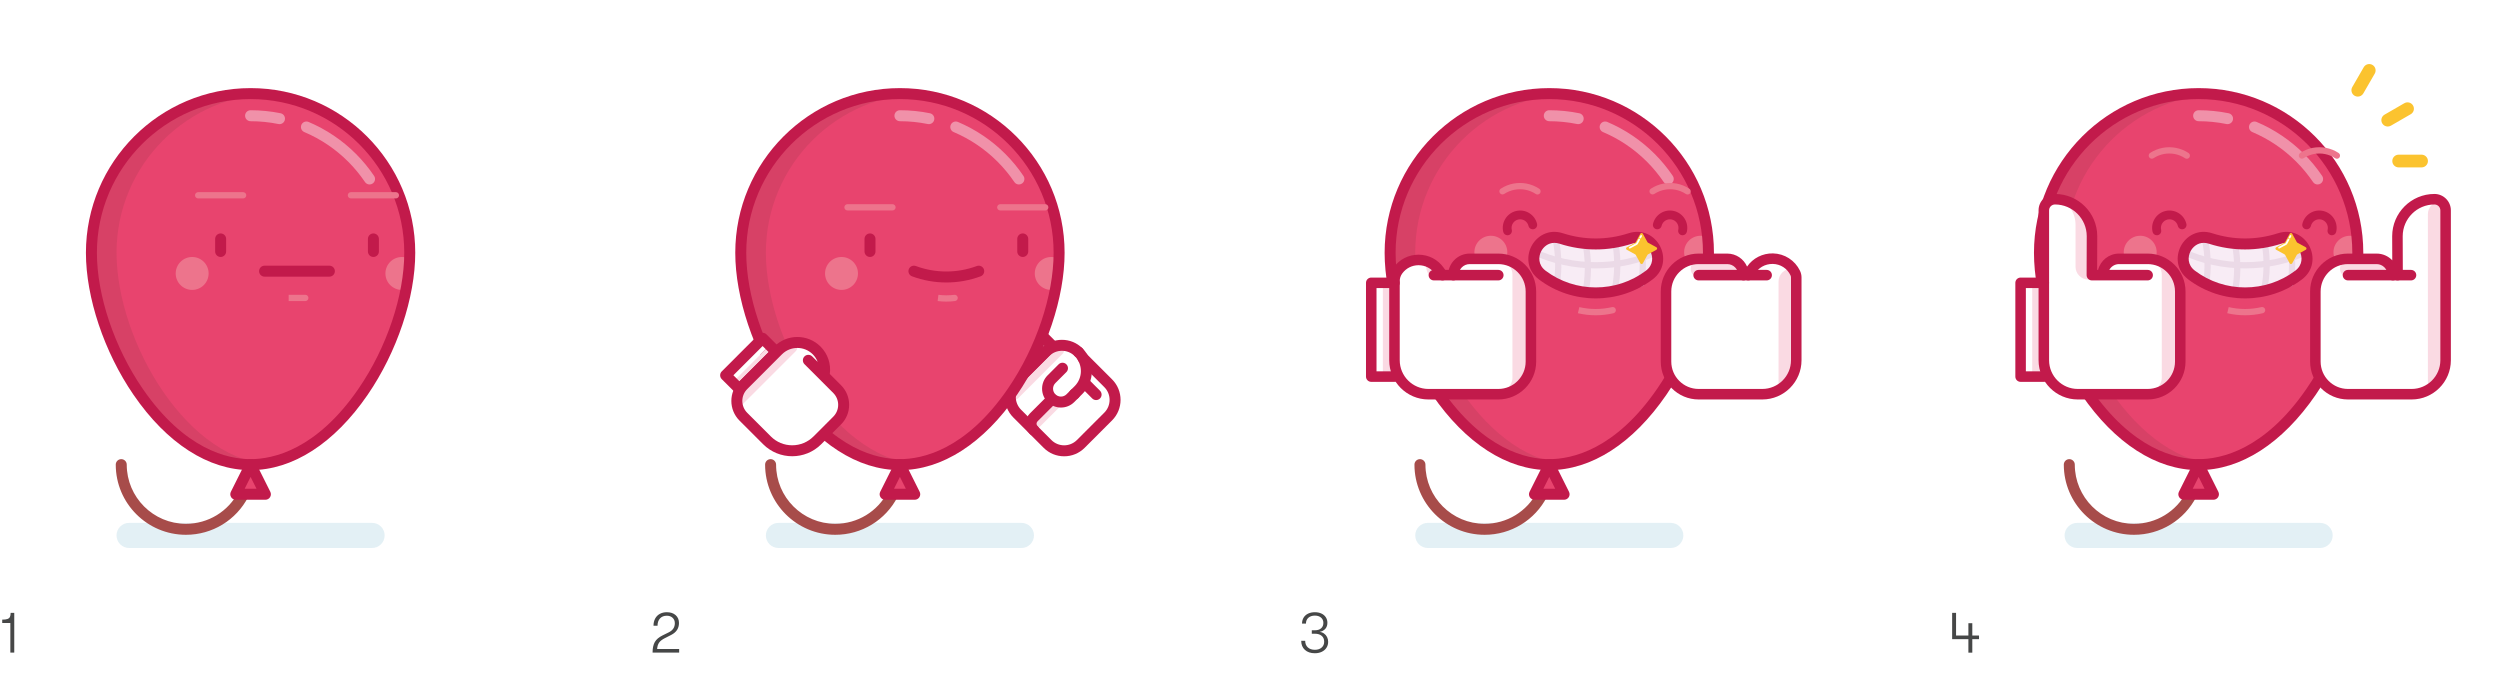 <?xml version="1.0" encoding="UTF-8"?>
<svg width="770px" height="212px" viewBox="0 0 770 212" version="1.1" xmlns="http://www.w3.org/2000/svg" xmlns:xlink="http://www.w3.org/1999/xlink">
    <!-- Generator: Sketch 63.1 (92452) - https://sketch.com -->
    <title>balloon_storyboard</title>
    <desc>Created with Sketch.</desc>
    <defs>
        <polygon id="path-1" points="0 170 170 170 170 0 0 0"></polygon>
        <polygon id="path-3" points="0 170 170 170 170 0 0 0"></polygon>
    </defs>
    <g id="ui" stroke="none" stroke-width="1" fill="none" fill-rule="evenodd">
        <g id="case-study---fling-desktop" transform="translate(-235, -17313)">
            <g id="stickers" transform="translate(0, 15927)">
                <g id="storyboards" transform="translate(235, 1020)">
                    <g id="balloon_storyboard" transform="translate(0, 366)">
                        <rect id="Rectangle" fill="#FFFFFF" x="0" y="0" width="770" height="212"></rect>
                        <g id="Group-8-Copy-4">
                            <g id="Group-37">
                                <polygon id="Fill-1" fill="#FFFFFF" points="0 170 170 170 170 0.001 0 0.001"></polygon>
                                <g id="Group-36" transform="translate(26, 27)">
                                    <path d="M100.203,50.854 C100.203,77.928 78.255,116.107 51.18,116.107 C24.104,116.107 2.156,77.928 2.156,50.854 C2.156,23.779 24.104,1.83 51.18,1.83 C78.255,1.83 100.203,23.779 100.203,50.854" id="Fill-2" fill="#D74166"></path>
                                    <path d="M100.203,50.854 C100.203,77.928 74.118,116.107 58.914,116.107 C31.839,116.107 9.89,77.928 9.89,50.854 C9.89,23.779 31.839,1.83 58.914,1.83 C72.668,1.83 100.203,23.779 100.203,50.854" id="Fill-4" fill="#E8446E"></path>
                                    <polygon id="Fill-6" fill="#E8446E" points="55.742 125.232 46.617 125.232 51.18 116.107"></polygon>
                                    <path d="M88.602,141.781 L13.758,141.781 C11.623,141.781 9.891,140.05 9.891,137.914 C9.891,135.778 11.623,134.047 13.758,134.047 L88.602,134.047 C90.738,134.047 92.469,135.778 92.469,137.914 C92.469,140.05 90.738,141.781 88.602,141.781" id="Fill-8" fill="#4999BA" opacity="0.15"></path>
                                    <path d="M31.262,137.717 C19.346,137.717 9.652,128.023 9.652,116.107 C9.652,115.172 10.409,114.414 11.344,114.414 C12.279,114.414 13.036,115.172 13.036,116.107 C13.036,126.156 21.212,134.333 31.262,134.333 C38.113,134.333 44.323,130.548 47.468,124.456 C47.896,123.625 48.919,123.299 49.747,123.73 C50.577,124.158 50.903,125.179 50.474,126.009 C46.745,133.231 39.384,137.717 31.262,137.717" id="Fill-10" fill="#A74C4A"></path>
                                    <path d="M38.255,57.223 C38.255,60.023 35.985,62.292 33.186,62.292 C30.386,62.292 28.116,60.023 28.116,57.223 C28.116,54.423 30.386,52.154 33.186,52.154 C35.985,52.154 38.255,54.423 38.255,57.223" id="Fill-12" fill="#ED748C"></path>
                                    <path d="M99.079,62.124 C98.665,62.234 98.23,62.292 97.781,62.292 C94.981,62.292 92.712,60.023 92.712,57.224 C92.712,54.423 94.981,52.154 97.781,52.154 C98.642,52.154 99.451,52.367 100.16,52.745 C101.761,53.599 101.25,61.551 99.079,62.124" id="Fill-14" fill="#ED748C"></path>
                                    <path d="M68.029,65.731 L62.91,65.731 L62.91,63.797 L68.028,63.797 C68.562,63.797 68.996,64.23 68.996,64.764 C68.996,65.298 68.564,65.731 68.029,65.731" id="Fill-16" fill="#ED748C"></path>
                                    <path d="M89.009,52.148 C88.074,52.148 87.317,51.39 87.317,50.456 L87.317,46.588 C87.317,45.654 88.074,44.896 89.009,44.896 C89.944,44.896 90.701,45.654 90.701,46.588 L90.701,50.456 C90.701,51.39 89.944,52.148 89.009,52.148" id="Fill-18" fill="#C21A4B"></path>
                                    <path d="M41.957,52.148 C41.022,52.148 40.265,51.39 40.265,50.456 L40.265,46.588 C40.265,45.654 41.022,44.896 41.957,44.896 C42.892,44.896 43.649,45.654 43.649,46.588 L43.649,50.456 C43.649,51.39 42.892,52.148 41.957,52.148" id="Fill-20" fill="#C21A4B"></path>
                                    <path d="M51.18,3.522 C25.081,3.522 3.848,24.754 3.848,50.854 C3.848,64.01 9.237,80.036 17.91,92.676 C30.889,111.59 44.326,114.415 51.18,114.415 C58.034,114.415 71.471,111.59 84.45,92.676 C93.123,80.036 98.512,64.01 98.512,50.854 C98.512,24.754 77.279,3.522 51.18,3.522 M51.18,117.798 C38.196,117.798 25.389,109.557 15.12,94.59 C6.08,81.417 0.464,64.658 0.464,50.854 C0.464,22.889 23.215,0.138 51.18,0.138 C79.145,0.138 101.896,22.889 101.896,50.854 C101.896,64.658 96.28,81.417 87.24,94.59 C76.971,109.557 64.164,117.798 51.18,117.798" id="Fill-22" fill="#C21A4B"></path>
                                    <path d="M75.45,58.213 L55.489,58.213 C54.554,58.213 53.797,57.455 53.797,56.521 C53.797,55.586 54.554,54.828 55.489,54.828 L75.45,54.828 C76.385,54.828 77.141,55.586 77.141,56.521 C77.141,57.455 76.385,58.213 75.45,58.213" id="Fill-24" fill="#C21A4B"></path>
                                    <path d="M49.355,123.54 L53.005,123.54 L51.18,119.891 L49.355,123.54 Z M55.743,126.924 L46.618,126.924 C46.032,126.924 45.487,126.621 45.178,126.121 C44.871,125.623 44.842,124.999 45.104,124.475 L49.667,115.35 C49.954,114.776 50.54,114.415 51.18,114.415 C51.821,114.415 52.407,114.776 52.694,115.35 L57.256,124.475 C57.518,124.999 57.49,125.623 57.182,126.121 C56.874,126.621 56.329,126.924 55.743,126.924 L55.743,126.924 Z" id="Fill-26" fill="#C21A4B"></path>
                                    <path d="M87.825,29.819 C87.281,29.819 86.748,29.557 86.421,29.074 C84.9,26.822 83.153,24.706 81.231,22.783 C79.305,20.858 77.189,19.112 74.939,17.593 C72.669,16.059 70.24,14.741 67.721,13.675 C66.861,13.311 66.459,12.318 66.822,11.458 C67.186,10.597 68.18,10.194 69.04,10.558 C71.76,11.71 74.383,13.132 76.835,14.789 C79.261,16.428 81.546,18.313 83.624,20.39 C85.698,22.465 87.584,24.75 89.225,27.179 C89.748,27.954 89.544,29.006 88.769,29.529 C88.48,29.724 88.15,29.819 87.825,29.819" id="Fill-28" fill="#F091A9"></path>
                                    <path d="M60.087,11.234 C59.975,11.234 59.86,11.222 59.745,11.199 C56.948,10.627 54.066,10.337 51.18,10.337 C50.245,10.337 49.487,9.579 49.487,8.644 C49.487,7.71 50.245,6.952 51.18,6.952 C54.294,6.952 57.404,7.266 60.425,7.884 C61.34,8.072 61.93,8.965 61.742,9.881 C61.578,10.682 60.874,11.234 60.087,11.234" id="Fill-30" fill="#F091A9"></path>
                                    <path d="M48.885,34.114 L35.031,34.114 C34.497,34.114 34.065,33.681 34.065,33.148 C34.065,32.615 34.497,32.182 35.031,32.182 L48.885,32.182 C49.418,32.182 49.851,32.615 49.851,33.148 C49.851,33.681 49.418,34.114 48.885,34.114" id="Fill-32" fill="#ED748C"></path>
                                    <path d="M95.936,34.114 L82.082,34.114 C81.548,34.114 81.116,33.681 81.116,33.148 C81.116,32.615 81.548,32.182 82.082,32.182 L95.936,32.182 C96.469,32.182 96.902,32.615 96.902,33.148 C96.902,33.681 96.469,34.114 95.936,34.114" id="Fill-34" fill="#ED748C"></path>
                                </g>
                            </g>
                            <path d="M4.392,201 L4.392,188.76 L3.276,188.76 C3.276,189.3 3.204,189.717 3.06,190.011 C2.916,190.305 2.661,190.518 2.295,190.65 C1.929,190.782 1.392,190.848 0.684,190.848 L0.684,190.848 L0.684,191.892 L3.186,191.892 L3.186,201 L4.392,201 Z" id="1" fill="#464747" fill-rule="nonzero"></path>
                        </g>
                        <g id="Group-8-Copy-5" transform="translate(200, 0)">
                            <g id="Group-71">
                                <polygon id="Fill-1" fill="#FFFFFF" points="0 170 169.999 170 169.999 0.001 0 0.001"></polygon>
                                <g id="Group-70" transform="translate(21, 27)">
                                    <path d="M114.247,85.743 C114.888,85.889 115.496,86.213 115.994,86.712 L120.328,91.045 C123.155,93.872 123.155,98.456 120.328,101.283 L111.88,109.731 C109.053,112.558 104.469,112.558 101.642,109.731 L92.29,100.38 C89.463,97.553 89.463,92.97 92.29,90.142 L101.642,80.791 C104.469,77.964 108.369,78.646 111.196,81.473 L111.19,81.468 L111.196,81.473 C114.412,84.689 115.096,89.221 111.88,92.436 L109.367,94.949 C107.758,96.558 105.148,96.558 103.539,94.949 C101.93,93.339 101.93,90.729 103.539,89.12 L106.249,86.41" id="Fill-2" fill="#FFFFFF"></path>
                                    <polygon id="Fill-4" fill="#FFFFFF" points="90.26 92.17 86.005 87.915 98.751 75.169 103.006 79.424"></polygon>
                                    <polygon id="Fill-6" fill="#FADAE3" points="88.043 90.132 90.707 92.795 103.573 79.928 100.91 77.265"></polygon>
                                    <path d="M105.408,95.938 L105.389,95.918 C104.737,95.266 103.679,95.266 103.027,95.918 L96.888,102.057 C96.236,102.709 96.236,103.767 96.888,104.419 L96.907,104.438 C97.559,105.09 98.617,105.09 99.269,104.438 L105.408,98.299 C106.06,97.647 106.06,96.59 105.408,95.938" id="Fill-8" fill="#FADAE3"></path>
                                    <path d="M106.262,79.639 L106.242,79.62 C105.59,78.968 104.533,78.968 103.881,79.62 L90.236,93.266 C89.583,93.918 89.583,94.976 90.236,95.627 L90.254,95.647 C90.907,96.299 91.964,96.299 92.616,95.647 L106.262,82.001 C106.914,81.349 106.914,80.291 106.262,79.639" id="Fill-10" fill="#FADAE3"></path>
                                    <path d="M105.77,98.526 C104.282,98.526 102.793,97.96 101.66,96.827 C99.394,94.561 99.394,90.874 101.66,88.607 L105.053,85.214 C105.713,84.554 106.784,84.554 107.444,85.214 C108.104,85.875 108.104,86.945 107.444,87.605 L104.05,90.998 C103.103,91.946 103.102,93.489 104.05,94.436 C104.997,95.382 106.541,95.384 107.489,94.436 L108.748,93.177 C109.408,92.517 110.478,92.517 111.138,93.177 C111.798,93.838 111.798,94.908 111.138,95.568 L109.879,96.827 C108.747,97.96 107.258,98.526 105.77,98.526" id="Fill-12" fill="#C21A4B"></path>
                                    <path d="M97.364,107.144 C96.931,107.144 96.499,106.979 96.169,106.649 L91.094,101.575 C87.613,98.093 87.613,92.428 91.094,88.947 L99.762,80.278 C103.241,76.799 108.898,76.795 112.381,80.268 C112.384,80.27 112.385,80.272 112.387,80.274 L112.391,80.278 C113.051,80.938 113.051,82.008 112.391,82.668 C111.747,83.312 110.715,83.328 110.051,82.717 L110.048,82.713 L110.046,82.711 C110.045,82.711 110.045,82.71 110.044,82.709 C110.043,82.709 110.043,82.708 110.042,82.708 L110.042,82.707 C110.041,82.707 110.041,82.707 110.04,82.707 L110.04,82.706 C110.039,82.706 110.039,82.705 110.038,82.705 C110.038,82.705 110.038,82.704 110.037,82.704 L110.036,82.703 C110.036,82.703 110.036,82.702 110.035,82.702 L110.034,82.701 L110.033,82.7 L110.032,82.699 L110.03,82.697 L110.028,82.695 C110.028,82.695 110.027,82.695 110.027,82.694 C110.027,82.694 110.026,82.694 110.026,82.693 C110.026,82.693 110.025,82.693 110.025,82.692 C110.025,82.692 110.024,82.692 110.024,82.691 L110.023,82.691 C110.023,82.69 110.022,82.69 110.022,82.689 L110.021,82.689 C110.021,82.688 110.02,82.688 110.02,82.688 C110.02,82.687 110.019,82.687 110.019,82.687 C110.019,82.686 110.018,82.686 110.018,82.686 C110.018,82.685 110.017,82.685 110.017,82.685 C110.017,82.684 110.016,82.684 110.016,82.684 C110.016,82.683 110.015,82.683 110.015,82.683 C110.015,82.682 110.014,82.682 110.014,82.682 C110.013,82.681 110.012,82.679 110.01,82.678 L110.009,82.676 C110.009,82.675 110.008,82.675 110.008,82.675 L110.007,82.674 L110.001,82.668 C107.837,80.504 104.317,80.504 102.153,82.668 L93.485,91.337 C91.322,93.5 91.322,97.021 93.485,99.184 L98.559,104.258 C99.219,104.918 99.219,105.989 98.559,106.649 C98.229,106.979 97.797,107.144 97.364,107.144" id="Fill-14" fill="#C21A4B"></path>
                                    <path d="M88.396,87.915 L90.26,89.779 L100.616,79.424 L98.751,77.561 L88.396,87.915 Z M90.26,93.861 C89.828,93.861 89.395,93.695 89.065,93.365 L84.81,89.111 C84.15,88.451 84.15,87.38 84.81,86.721 L97.556,73.975 C98.216,73.314 99.287,73.314 99.947,73.975 L104.202,78.228 C104.862,78.889 104.862,79.96 104.202,80.62 L91.456,93.365 C91.125,93.695 90.693,93.861 90.26,93.861 L90.26,93.861 Z" id="Fill-16" fill="#C21A4B"></path>
                                    <path d="M106.76,113.541 C104.374,113.541 102.132,112.612 100.446,110.927 L96.168,106.648 C95.332,105.812 94.871,104.701 94.871,103.519 C94.871,102.335 95.332,101.224 96.168,100.386 L101.831,94.724 C102.491,94.062 103.562,94.062 104.222,94.724 C104.882,95.383 104.882,96.454 104.222,97.114 L98.559,102.776 C98.361,102.975 98.252,103.237 98.252,103.519 C98.252,103.797 98.361,104.061 98.558,104.258 L102.836,108.535 C105,110.7 108.52,110.7 110.684,108.535 L119.132,100.088 C121.296,97.924 121.296,94.403 119.132,92.24 L111.37,84.48 C110.71,83.819 110.71,82.749 111.37,82.088 C112.03,81.428 113.101,81.428 113.761,82.088 L121.523,89.85 C125.004,93.331 125.004,98.996 121.523,102.478 L113.074,110.927 C111.388,112.612 109.146,113.541 106.76,113.541" id="Fill-18" fill="#C21A4B"></path>
                                    <path d="M109.943,96.063 C109.51,96.063 109.078,95.898 108.748,95.568 C108.088,94.908 108.088,93.837 108.748,93.177 L110.001,91.924 C112.552,89.373 112.552,85.22 110.001,82.668 C109.34,82.008 109.34,80.938 110.001,80.278 C110.661,79.618 111.731,79.618 112.391,80.278 C116.261,84.148 116.261,90.445 112.391,94.315 L111.138,95.568 C110.808,95.898 110.376,96.063 109.943,96.063" id="Fill-20" fill="#C21A4B"></path>
                                    <path d="M116.603,96.224 C116.17,96.224 115.738,96.059 115.408,95.729 L111.844,92.166 C111.184,91.506 111.184,90.436 111.844,89.776 C112.504,89.116 113.575,89.116 114.235,89.776 L117.798,93.338 C118.458,93.998 118.458,95.069 117.798,95.729 C117.468,96.059 117.036,96.224 116.603,96.224" id="Fill-22" fill="#C21A4B"></path>
                                    <path d="M105.204,50.854 C105.204,77.928 83.255,116.107 56.181,116.107 C29.105,116.107 7.156,77.928 7.156,50.854 C7.156,23.779 29.105,1.83 56.181,1.83 C83.255,1.83 105.204,23.779 105.204,50.854" id="Fill-24" fill="#D74166"></path>
                                    <path d="M105.204,50.854 C105.204,77.928 79.118,116.107 63.915,116.107 C36.84,116.107 14.891,77.928 14.891,50.854 C14.891,23.779 36.84,1.83 63.915,1.83 C77.668,1.83 105.204,23.779 105.204,50.854" id="Fill-26" fill="#E8446E"></path>
                                    <polygon id="Fill-28" fill="#E8446E" points="60.742 125.232 51.618 125.232 56.18 116.107"></polygon>
                                    <path d="M93.602,141.781 L18.757,141.781 C16.622,141.781 14.89,140.05 14.89,137.914 C14.89,135.778 16.622,134.047 18.757,134.047 L93.602,134.047 C95.738,134.047 97.469,135.778 97.469,137.914 C97.469,140.05 95.738,141.781 93.602,141.781" id="Fill-30" fill="#4999BA" opacity="0.15"></path>
                                    <path d="M36.262,137.717 C24.346,137.717 14.652,128.023 14.652,116.107 C14.652,115.172 15.409,114.414 16.344,114.414 C17.279,114.414 18.036,115.172 18.036,116.107 C18.036,126.156 26.212,134.333 36.262,134.333 C43.113,134.333 49.323,130.548 52.468,124.456 C52.896,123.625 53.919,123.299 54.747,123.73 C55.577,124.158 55.903,125.179 55.474,126.009 C51.745,133.231 44.384,137.717 36.262,137.717" id="Fill-32" fill="#A74C4A"></path>
                                    <path d="M43.255,57.223 C43.255,60.023 40.985,62.292 38.186,62.292 C35.386,62.292 33.116,60.023 33.116,57.223 C33.116,54.423 35.386,52.154 38.186,52.154 C40.985,52.154 43.255,54.423 43.255,57.223" id="Fill-34" fill="#ED748C"></path>
                                    <path d="M104.08,62.124 C103.666,62.234 103.23,62.292 102.782,62.292 C99.982,62.292 97.713,60.023 97.713,57.224 C97.713,54.423 99.982,52.154 102.782,52.154 C103.642,52.154 104.452,52.367 105.161,52.745 C106.762,53.599 106.251,61.551 104.08,62.124" id="Fill-36" fill="#ED748C"></path>
                                    <path d="M70.47,65.892 C69.574,65.892 68.678,65.835 67.789,65.723 L68.032,63.805 C69.648,64.01 71.289,64.01 72.908,63.805 C73.434,63.734 73.92,64.114 73.988,64.643 C74.055,65.172 73.68,65.657 73.15,65.723 C72.261,65.835 71.366,65.892 70.47,65.892" id="Fill-38" fill="#ED748C"></path>
                                    <path d="M94.008,52.148 C93.073,52.148 92.316,51.39 92.316,50.456 L92.316,46.588 C92.316,45.654 93.073,44.896 94.008,44.896 C94.943,44.896 95.7,45.654 95.7,46.588 L95.7,50.456 C95.7,51.39 94.943,52.148 94.008,52.148" id="Fill-40" fill="#C21A4B"></path>
                                    <path d="M46.958,52.148 C46.023,52.148 45.266,51.39 45.266,50.456 L45.266,46.588 C45.266,45.654 46.023,44.896 46.958,44.896 C47.893,44.896 48.65,45.654 48.65,46.588 L48.65,50.456 C48.65,51.39 47.893,52.148 46.958,52.148" id="Fill-42" fill="#C21A4B"></path>
                                    <path d="M56.18,3.522 C30.08,3.522 8.848,24.754 8.848,50.854 C8.848,64.01 14.236,80.036 22.909,92.676 C35.889,111.59 49.326,114.415 56.18,114.415 C63.034,114.415 76.471,111.59 89.45,92.676 C98.123,80.036 103.512,64.01 103.512,50.854 C103.512,24.754 82.279,3.522 56.18,3.522 M56.18,117.798 C43.196,117.798 30.389,109.557 20.119,94.59 C11.079,81.417 5.463,64.658 5.463,50.854 C5.463,22.889 28.215,0.138 56.18,0.138 C84.145,0.138 106.896,22.889 106.896,50.854 C106.896,64.658 101.28,81.417 92.24,94.59 C81.97,109.557 69.164,117.798 56.18,117.798" id="Fill-44" fill="#C21A4B"></path>
                                    <path d="M70.469,60.005 C66.889,60.005 63.308,59.372 59.9,58.107 C59.024,57.781 58.577,56.808 58.903,55.932 C59.227,55.055 60.205,54.609 61.077,54.935 C67.134,57.185 73.804,57.185 79.861,54.935 C80.733,54.609 81.71,55.055 82.035,55.932 C82.361,56.808 81.914,57.781 81.038,58.107 C77.631,59.372 74.05,60.005 70.469,60.005" id="Fill-46" fill="#C21A4B"></path>
                                    <path d="M54.355,123.54 L58.004,123.54 L56.18,119.891 L54.355,123.54 Z M60.742,126.924 L51.618,126.924 C51.032,126.924 50.487,126.621 50.178,126.121 C49.871,125.623 49.842,124.999 50.104,124.475 L54.667,115.35 C54.954,114.776 55.54,114.415 56.18,114.415 C56.821,114.415 57.407,114.776 57.694,115.35 L62.255,124.475 C62.517,124.999 62.489,125.623 62.181,126.121 C61.873,126.621 61.328,126.924 60.742,126.924 L60.742,126.924 Z" id="Fill-48" fill="#C21A4B"></path>
                                    <path d="M92.825,29.819 C92.282,29.819 91.748,29.558 91.422,29.074 C89.899,26.822 88.152,24.705 86.23,22.783 C84.305,20.858 82.189,19.112 79.939,17.593 C77.671,16.059 75.242,14.741 72.721,13.675 C71.861,13.311 71.459,12.318 71.822,11.458 C72.187,10.597 73.18,10.194 74.04,10.558 C76.762,11.71 79.385,13.133 81.834,14.79 C84.262,16.428 86.546,18.313 88.623,20.39 C90.697,22.465 92.582,24.749 94.224,27.179 C94.748,27.954 94.545,29.006 93.77,29.528 C93.48,29.724 93.15,29.819 92.825,29.819" id="Fill-50" fill="#F091A9"></path>
                                    <path d="M65.087,11.234 C64.975,11.234 64.86,11.222 64.746,11.199 C61.947,10.627 59.066,10.337 56.18,10.337 C55.245,10.337 54.487,9.579 54.487,8.644 C54.487,7.71 55.245,6.952 56.18,6.952 C59.293,6.952 62.403,7.266 65.424,7.884 C66.34,8.072 66.93,8.965 66.742,9.88 C66.578,10.682 65.874,11.234 65.087,11.234" id="Fill-52" fill="#F091A9"></path>
                                    <path d="M53.884,37.821 L40.03,37.821 C39.497,37.821 39.065,37.388 39.065,36.855 C39.065,36.322 39.497,35.889 40.03,35.889 L53.884,35.889 C54.417,35.889 54.85,36.322 54.85,36.855 C54.85,37.388 54.417,37.821 53.884,37.821" id="Fill-54" fill="#ED748C"></path>
                                    <path d="M100.936,37.821 L87.082,37.821 C86.548,37.821 86.116,37.388 86.116,36.855 C86.116,36.322 86.548,35.889 87.082,35.889 L100.936,35.889 C101.469,35.889 101.902,36.322 101.902,36.855 C101.902,37.388 101.469,37.821 100.936,37.821" id="Fill-56" fill="#ED748C"></path>
                                    <path d="M32.776,88.707 C33.382,85.996 32.63,83.043 30.521,80.933 C27.243,77.656 21.929,77.656 18.652,80.933 L16.953,82.644 L7.949,91.647 C5.274,94.323 5.274,98.662 7.949,101.338 L15.241,108.629 C19.522,112.909 26.463,112.909 30.744,108.629 L36.84,102.531 C39.516,99.856 39.516,95.519 36.84,92.844 L27.974,83.978" id="Fill-58" fill="#FFFFFF"></path>
                                    <polygon id="Fill-60" fill="#FADAE3" points="15.816 79.522 5.1 90.237 6.51 91.647 17.226 80.932"></polygon>
                                    <polygon id="Fill-62" fill="#FFFFFF" points="14.406 78.112 3.691 88.828 5.1 90.237 15.816 79.522"></polygon>
                                    <path d="M4.887,88.582 L6.755,90.451 L15.755,81.451 L13.887,79.582 L4.887,88.582 Z M6.755,94.531 C6.323,94.531 5.89,94.367 5.56,94.037 L1.301,89.778 C0.641,89.118 0.641,88.047 1.301,87.388 L12.692,75.996 C13.352,75.337 14.422,75.337 15.082,75.996 L19.341,80.255 C20.001,80.915 20.001,81.986 19.341,82.645 L7.95,94.037 C7.62,94.367 7.188,94.531 6.755,94.531 L6.755,94.531 Z" id="Fill-64" fill="#C21A4B"></path>
                                    <path d="M24.074,78.822 L24.055,78.803 C23.403,78.151 22.345,78.151 21.693,78.803 L5.341,95.156 C4.688,95.807 4.688,96.865 5.341,97.517 L5.359,97.536 C6.011,98.188 7.069,98.188 7.721,97.536 L24.074,81.184 C24.726,80.532 24.726,79.474 24.074,78.822" id="Fill-66" fill="#FADAE3"></path>
                                    <path d="M24.587,80.168 C22.869,80.168 21.154,80.821 19.848,82.128 L9.145,92.843 C7.133,94.855 7.133,98.13 9.145,100.142 L16.436,107.433 C18.188,109.184 20.517,110.148 22.992,110.148 C25.468,110.148 27.797,109.184 29.549,107.433 L35.645,101.336 C36.62,100.361 37.157,99.065 37.157,97.688 C37.157,96.309 36.62,95.013 35.645,94.038 L26.779,85.172 C26.119,84.512 26.119,83.441 26.779,82.781 C27.439,82.121 28.509,82.121 29.169,82.781 L30.845,84.456 C30.512,83.598 30.002,82.804 29.326,82.128 C28.02,80.821 26.302,80.168 24.587,80.168 M22.992,113.523 C19.753,113.523 16.512,112.29 14.046,109.823 L6.753,102.532 C3.425,99.201 3.425,93.783 6.753,90.452 L17.453,79.741 C21.389,75.807 27.785,75.808 31.716,79.737 C33.959,81.981 34.998,85.089 34.583,88.194 L38.035,91.647 C39.65,93.26 40.538,95.405 40.538,97.688 C40.538,99.969 39.65,102.114 38.035,103.727 L31.939,109.823 C29.473,112.29 26.233,113.523 22.992,113.523" id="Fill-68" fill="#C21A4B"></path>
                                </g>
                            </g>
                            <path d="M9.18,201 L9.18,199.884 L2.394,199.884 C2.454,199.068 2.661,198.411 3.015,197.913 C3.369,197.415 3.966,196.956 4.806,196.536 L4.806,196.536 L6.75,195.546 C8.334,194.73 9.126,193.512 9.126,191.892 C9.126,190.884 8.787,190.077 8.109,189.471 C7.431,188.865 6.522,188.562 5.382,188.562 C4.566,188.562 3.846,188.733 3.222,189.075 C2.598,189.417 2.118,189.903 1.782,190.533 C1.446,191.163 1.278,191.892 1.278,192.72 L1.278,192.72 L2.52,192.72 C2.52,191.772 2.775,191.022 3.285,190.47 C3.795,189.918 4.494,189.642 5.382,189.642 C6.114,189.642 6.708,189.855 7.164,190.281 C7.62,190.707 7.848,191.262 7.848,191.946 C7.848,193.194 7.242,194.124 6.03,194.736 L6.03,194.736 L4.068,195.708 C2.94,196.26 2.145,196.938 1.683,197.742 C1.221,198.546 0.99,199.632 0.99,201 L0.99,201 L9.18,201 Z" id="2" fill="#464747" fill-rule="nonzero"></path>
                        </g>
                        <g id="Group-8-Copy-6" transform="translate(400, 0)">
                            <g id="Group-72">
                                <polygon id="Fill-1" fill="#FFFFFF" points="0 170 170 170 170 0.001 0 0.001"></polygon>
                                <g id="Group-71">
                                    <path d="M126.204,77.854 C126.204,104.928 104.255,143.107 77.18,143.107 C50.105,143.107 28.157,104.928 28.157,77.854 C28.157,50.779 50.105,28.83 77.18,28.83 C104.255,28.83 126.204,50.779 126.204,77.854" id="Fill-2" fill="#D74166"></path>
                                    <path d="M126.204,77.854 C126.204,104.928 100.118,143.107 84.915,143.107 C57.84,143.107 35.891,104.928 35.891,77.854 C35.891,50.779 57.84,28.83 84.915,28.83 C98.668,28.83 126.204,50.779 126.204,77.854" id="Fill-4" fill="#E8446E"></path>
                                    <polygon id="Fill-6" fill="#E8446E" points="81.743 152.232 72.618 152.232 77.18 143.107"></polygon>
                                    <path d="M114.602,168.781 L39.758,168.781 C37.623,168.781 35.891,167.05 35.891,164.914 C35.891,162.778 37.623,161.047 39.758,161.047 L114.602,161.047 C116.738,161.047 118.469,162.778 118.469,164.914 C118.469,167.05 116.738,168.781 114.602,168.781" id="Fill-8" fill="#4999BA" opacity="0.15"></path>
                                    <path d="M57.262,164.717 C45.346,164.717 35.652,155.023 35.652,143.107 C35.652,142.172 36.409,141.414 37.344,141.414 C38.279,141.414 39.036,142.172 39.036,143.107 C39.036,153.156 47.212,161.333 57.262,161.333 C64.113,161.333 70.323,157.548 73.468,151.456 C73.896,150.625 74.919,150.299 75.747,150.73 C76.577,151.158 76.903,152.179 76.474,153.009 C72.745,160.231 65.384,164.717 57.262,164.717" id="Fill-10" fill="#A74C4A"></path>
                                    <path d="M64.255,77.685 C64.255,80.485 61.985,82.754 59.186,82.754 C56.386,82.754 54.116,80.485 54.116,77.685 C54.116,74.885 56.386,72.615 59.186,72.615 C61.985,72.615 64.255,74.885 64.255,77.685" id="Fill-12" fill="#ED748C"></path>
                                    <path d="M125.079,82.586 C124.665,82.695 124.229,82.754 123.781,82.754 C120.981,82.754 118.712,80.484 118.712,77.685 C118.712,74.885 120.981,72.614 123.781,72.614 C124.641,72.614 125.451,72.829 126.16,73.207 C127.761,74.059 127.25,82.013 125.079,82.586" id="Fill-14" fill="#ED748C"></path>
                                    <path d="M77.18,30.522 C51.081,30.522 29.848,51.754 29.848,77.854 C29.848,91.01 35.237,107.036 43.91,119.676 C56.889,138.59 70.326,141.415 77.18,141.415 C84.034,141.415 97.471,138.59 110.45,119.676 C119.123,107.036 124.512,91.01 124.512,77.854 C124.512,51.754 103.279,30.522 77.18,30.522 M77.18,144.798 C64.196,144.798 51.389,136.557 41.12,121.59 C32.08,108.417 26.464,91.658 26.464,77.854 C26.464,49.889 49.215,27.138 77.18,27.138 C105.145,27.138 127.896,49.889 127.896,77.854 C127.896,91.658 122.28,108.417 113.24,121.59 C102.971,136.557 90.164,144.798 77.18,144.798" id="Fill-16" fill="#C21A4B"></path>
                                    <path d="M75.355,150.54 L79.005,150.54 L77.18,146.891 L75.355,150.54 Z M81.743,153.924 L72.618,153.924 C72.032,153.924 71.487,153.62 71.178,153.121 C70.871,152.623 70.842,152 71.104,151.476 L75.667,142.351 C75.954,141.776 76.54,141.415 77.18,141.415 C77.821,141.415 78.407,141.776 78.694,142.351 L83.256,151.476 C83.518,152 83.49,152.623 83.182,153.121 C82.874,153.62 82.329,153.924 81.743,153.924 L81.743,153.924 Z" id="Fill-18" fill="#C21A4B"></path>
                                    <path d="M113.825,56.819 C113.281,56.819 112.748,56.557 112.421,56.074 C110.899,53.822 109.153,51.705 107.23,49.783 C105.306,47.859 103.19,46.113 100.94,44.593 C98.67,43.059 96.241,41.741 93.721,40.675 C92.861,40.311 92.459,39.318 92.822,38.458 C93.187,37.597 94.18,37.194 95.04,37.558 C97.761,38.71 100.384,40.132 102.835,41.789 C105.262,43.429 107.547,45.314 109.623,47.39 C111.698,49.465 113.583,51.749 115.225,54.179 C115.748,54.954 115.545,56.006 114.77,56.529 C114.48,56.724 114.15,56.819 113.825,56.819" id="Fill-20" fill="#F091A9"></path>
                                    <path d="M86.087,38.234 C85.975,38.234 85.86,38.222 85.745,38.199 C82.948,37.627 80.066,37.337 77.18,37.337 C76.245,37.337 75.487,36.579 75.487,35.644 C75.487,34.71 76.245,33.952 77.18,33.952 C80.294,33.952 83.404,34.266 86.425,34.884 C87.34,35.072 87.93,35.965 87.742,36.881 C87.578,37.682 86.873,38.234 86.087,38.234" id="Fill-22" fill="#F091A9"></path>
                                    <path d="M78.742,74.459 C76.629,74.459 75.117,75.831 74.385,77.236 C73.471,78.995 73.299,81.728 75.831,83.641 C85.049,90.606 97.93,90.608 107.151,83.641 C109.683,81.728 109.513,78.995 108.597,77.236 C107.681,75.478 105.547,73.769 102.522,74.745 C95.305,77.076 87.678,77.078 80.463,74.746 C80.46,74.745 80.456,74.743 80.451,74.742 L80.448,74.74 C79.844,74.546 79.273,74.459 78.742,74.459 M91.492,91.57 C85.389,91.57 79.29,89.647 74.198,85.8 C70.567,83.058 70.471,78.894 71.984,75.986 C73.499,73.078 76.96,70.769 81.293,72.168 L80.879,73.457 L81.296,72.169 C87.966,74.326 95.017,74.326 101.688,72.169 C106.019,70.77 109.484,73.079 110.999,75.986 C112.513,78.894 112.415,83.058 108.784,85.8 C103.694,89.647 97.593,91.57 91.492,91.57" id="Fill-24" fill="#C21A4B"></path>
                                    <path d="M91.468,97.104 C89.625,97.104 87.783,96.893 85.991,96.472 L86.435,94.589 C89.727,95.365 93.21,95.365 96.504,94.589 C97.029,94.467 97.545,94.79 97.667,95.309 C97.789,95.829 97.468,96.348 96.948,96.471 C95.156,96.893 93.312,97.104 91.468,97.104" id="Fill-26" fill="#ED748C"></path>
                                    <path d="M80.914,73.457 L80.911,73.457 C74.043,71.237 69.323,80.308 75.081,84.659 C84.778,91.987 98.16,91.987 107.857,84.659 C113.615,80.308 108.894,71.237 102.027,73.457 L102.023,73.457 C95.162,75.674 87.776,75.674 80.914,73.457" id="Fill-28" fill="#F8ECF5"></path>
                                    <path d="M91.491,82.673 C88.142,82.673 84.797,82.319 81.548,81.618 C78.25,80.908 75.06,79.842 72.066,78.451 C71.585,78.227 71.376,77.655 71.599,77.174 C71.824,76.693 72.398,76.486 72.877,76.707 C75.741,78.039 78.795,79.059 81.952,79.739 C88.187,81.08 94.798,81.08 101.031,79.739 C104.188,79.059 107.242,78.039 110.106,76.707 C110.588,76.485 111.16,76.693 111.384,77.174 C111.607,77.655 111.398,78.227 110.917,78.451 C107.923,79.842 104.733,80.908 101.435,81.618 C98.186,82.319 94.841,82.673 91.491,82.673" id="Fill-30" fill="#EBDAE7"></path>
                                    <path d="M88.37,91.104 C88.323,91.104 88.276,91.101 88.228,91.094 C87.704,91.017 87.341,90.529 87.418,90.003 L87.706,88.035 C88.013,85.932 88.145,83.786 88.099,81.655 C88.052,79.526 87.826,77.387 87.424,75.299 C87.325,74.778 87.666,74.274 88.186,74.173 C88.719,74.075 89.213,74.416 89.312,74.936 C89.734,77.13 89.972,79.376 90.02,81.612 C90.07,83.85 89.931,86.105 89.608,88.314 L89.32,90.283 C89.249,90.76 88.84,91.104 88.37,91.104" id="Fill-32" fill="#EBDAE7"></path>
                                    <path d="M97.419,90.137 C97.373,90.137 97.326,90.134 97.279,90.127 C96.754,90.05 96.39,89.562 96.467,89.036 L96.755,87.068 C97.063,84.965 97.195,82.819 97.148,80.688 C97.102,78.559 96.875,76.42 96.474,74.332 C96.374,73.811 96.716,73.307 97.236,73.206 C97.769,73.105 98.262,73.449 98.362,73.969 C98.783,76.163 99.022,78.409 99.07,80.645 C99.119,82.883 98.981,85.138 98.657,87.347 L98.369,89.316 C98.299,89.793 97.889,90.137 97.419,90.137" id="Fill-34" fill="#EBDAE7"></path>
                                    <path d="M105.553,88.168 C105.507,88.168 105.46,88.165 105.412,88.158 C104.888,88.081 104.524,87.593 104.601,87.067 C104.909,84.961 105.042,82.814 104.995,80.688 C104.948,78.557 104.721,76.418 104.32,74.332 C104.22,73.811 104.562,73.307 105.082,73.206 C105.613,73.105 106.108,73.448 106.208,73.969 C106.628,76.161 106.867,78.407 106.917,80.645 C106.966,82.879 106.826,85.134 106.503,87.346 C106.433,87.824 106.023,88.168 105.553,88.168" id="Fill-36" fill="#EBDAE7"></path>
                                    <path d="M79.533,88.168 C79.487,88.168 79.44,88.165 79.392,88.158 C78.868,88.081 78.504,87.593 78.581,87.067 C78.888,84.965 79.021,82.818 78.974,80.688 C78.928,78.564 78.701,76.426 78.3,74.331 C78.2,73.81 78.542,73.307 79.063,73.206 C79.583,73.105 80.088,73.449 80.188,73.97 C80.609,76.169 80.847,78.415 80.896,80.645 C80.945,82.883 80.806,85.138 80.483,87.346 C80.413,87.824 80.003,88.168 79.533,88.168" id="Fill-38" fill="#EBDAE7"></path>
                                    <path d="M78.751,74.798 C76.78,74.798 75.368,76.079 74.686,77.392 C73.831,79.033 73.671,81.584 76.034,83.37 C85.135,90.246 97.849,90.246 106.947,83.37 C109.311,81.584 109.151,79.033 108.297,77.392 C107.442,75.75 105.445,74.151 102.627,75.067 C95.34,77.42 87.642,77.421 80.358,75.068 C80.354,75.066 80.349,75.064 80.344,75.063 L80.341,75.062 C79.777,74.879 79.247,74.798 78.751,74.798 M91.491,91.908 C85.318,91.908 79.145,89.962 73.994,86.069 C70.206,83.207 70.105,78.864 71.684,75.829 C73.263,72.795 76.877,70.391 81.397,71.846 L80.879,73.457 L81.399,71.847 C88.001,73.982 94.981,73.982 101.583,71.847 C106.105,70.386 109.719,72.795 111.299,75.829 C112.878,78.864 112.775,83.207 108.987,86.069 C103.837,89.962 97.664,91.908 91.491,91.908" id="Fill-40" fill="#C21A4B"></path>
                                    <path d="M103.817,74.573 L105.23,71.989 C105.397,71.685 105.834,71.685 106,71.989 L107.413,74.573 C107.454,74.647 107.514,74.708 107.588,74.748 L110.171,76.161 C110.476,76.328 110.476,76.764 110.171,76.93 L107.588,78.344 C107.514,78.385 107.454,78.444 107.413,78.518 L106,81.102 C105.834,81.406 105.397,81.406 105.23,81.102 L103.817,78.518 C103.777,78.444 103.716,78.385 103.643,78.344 L101.059,76.93 C100.754,76.764 100.754,76.328 101.059,76.161 L103.643,74.748 C103.716,74.708 103.777,74.647 103.817,74.573" id="Fill-42" fill="#FBC32F"></path>
                                    <path d="M105.195,73.461 C105.151,73.461 105.106,73.45 105.065,73.428 C104.933,73.357 104.884,73.191 104.957,73.06 L105.244,72.531 C105.314,72.4 105.48,72.351 105.612,72.423 C105.744,72.494 105.793,72.659 105.72,72.791 L105.433,73.319 C105.384,73.409 105.291,73.461 105.195,73.461" id="Fill-44" fill="#FFFFFF"></path>
                                    <path d="M101.951,76.563 C101.855,76.563 101.761,76.511 101.713,76.421 C101.639,76.29 101.689,76.125 101.82,76.053 L103.918,74.914 L103.983,74.848 L104.632,73.657 C104.703,73.523 104.868,73.476 104.999,73.548 C105.132,73.62 105.18,73.785 105.108,73.917 L104.46,75.108 C104.427,75.167 104.388,75.221 104.34,75.27 C104.29,75.32 104.234,75.361 104.174,75.392 L102.081,76.53 C102.04,76.552 101.995,76.563 101.951,76.563" id="Fill-46" fill="#FFFFFF"></path>
                                    <path d="M64.313,72.465 C63.7,72.465 63.144,72.046 62.997,71.423 C62.667,70.032 62.9,68.597 63.65,67.38 C64.401,66.164 65.58,65.314 66.971,64.984 C68.361,64.653 69.797,64.886 71.013,65.637 C72.23,66.387 73.081,67.567 73.411,68.956 C73.583,69.684 73.132,70.413 72.406,70.586 C71.678,70.757 70.948,70.309 70.776,69.581 C70.614,68.894 70.193,68.312 69.592,67.941 C68.991,67.569 68.28,67.453 67.595,67.618 C66.908,67.78 66.325,68.201 65.954,68.802 C65.583,69.403 65.468,70.112 65.631,70.8 C65.803,71.527 65.353,72.256 64.625,72.429 C64.521,72.453 64.417,72.465 64.313,72.465" id="Fill-48" fill="#C21A4B"></path>
                                    <path d="M118.225,72.463 C118.122,72.463 118.017,72.451 117.913,72.427 C117.185,72.255 116.735,71.526 116.907,70.798 C117.243,69.379 116.361,67.952 114.942,67.617 C113.523,67.284 112.097,68.164 111.762,69.582 C111.59,70.31 110.865,70.761 110.133,70.588 C109.406,70.416 108.955,69.687 109.127,68.959 C109.456,67.568 110.307,66.389 111.522,65.638 C112.74,64.888 114.175,64.653 115.565,64.983 C116.955,65.312 118.135,66.162 118.886,67.378 C119.637,68.594 119.87,70.03 119.541,71.421 C119.394,72.044 118.838,72.463 118.225,72.463" id="Fill-50" fill="#C21A4B"></path>
                                    <path d="M73.547,59.905 C73.364,59.905 73.179,59.853 73.015,59.745 C72.53,59.425 72.015,59.152 71.482,58.936 C70.953,58.72 70.403,58.556 69.846,58.448 C69.292,58.34 68.724,58.285 68.157,58.284 L68.144,58.284 C67.582,58.284 67.02,58.338 66.471,58.443 C65.907,58.552 65.357,58.715 64.833,58.926 C64.3,59.141 63.783,59.412 63.297,59.732 C62.852,60.025 62.252,59.9 61.959,59.455 C61.666,59.009 61.79,58.41 62.236,58.117 C62.828,57.728 63.459,57.397 64.11,57.134 C64.748,56.877 65.419,56.678 66.106,56.547 C66.78,56.416 67.458,56.365 68.161,56.352 C68.85,56.353 69.54,56.421 70.215,56.551 C70.896,56.684 71.568,56.884 72.21,57.146 C72.86,57.41 73.49,57.743 74.081,58.134 C74.526,58.428 74.648,59.027 74.354,59.472 C74.168,59.753 73.86,59.905 73.547,59.905" id="Fill-52" fill="#ED748C"></path>
                                    <path d="M119.778,59.905 C119.595,59.905 119.41,59.853 119.246,59.745 C118.761,59.425 118.246,59.152 117.713,58.936 C117.184,58.72 116.634,58.556 116.077,58.448 C115.523,58.34 114.955,58.285 114.388,58.284 L114.375,58.284 C113.813,58.284 113.251,58.338 112.702,58.443 C112.14,58.551 111.589,58.715 111.064,58.926 C110.531,59.141 110.014,59.412 109.528,59.732 C109.083,60.025 108.483,59.9 108.19,59.455 C107.897,59.009 108.021,58.41 108.467,58.117 C109.059,57.728 109.69,57.397 110.341,57.134 C110.981,56.876 111.652,56.678 112.337,56.547 C113.006,56.418 113.691,56.352 114.375,56.352 C115.049,56.366 115.765,56.42 116.446,56.551 C117.127,56.684 117.799,56.884 118.441,57.146 C119.091,57.41 119.721,57.743 120.312,58.134 C120.757,58.428 120.879,59.027 120.585,59.472 C120.399,59.753 120.091,59.905 119.778,59.905" id="Fill-54" fill="#ED748C"></path>
                                    <path d="M44.334,84.335 L47.635,84.335 C47.635,84.335 48.777,79.646 51.464,79.646 L64.468,79.723 C74.058,79.723 71.521,102.971 69.924,116.809 L64.576,120.923 L38.3,121.274 C32.752,121.274 29.497,114.718 29.497,109.17 L29.497,90.818 C29.497,85.271 32.578,79.723 36.291,79.723 C40.003,79.723 44.334,84.746 44.334,84.746" id="Fill-56" fill="#FFFFFF"></path>
                                    <mask id="mask-2" fill="white">
                                        <use xlink:href="#path-1"></use>
                                    </mask>
                                    <g id="Clip-59"></g>
                                    <polygon id="Fill-58" fill="#FFFFFF" mask="url(#mask-2)" points="22.346 115.994 29.497 115.994 29.497 87.112 22.346 87.112"></polygon>
                                    <path d="M64.493,119.626 L70.812,115.53 L70.812,85.522 L64.493,81.555 L64.849,81.949 C65.481,82.648 65.832,83.557 65.832,84.5 L65.832,116.375 C65.832,117.079 65.638,117.769 65.266,118.368 L64.493,119.626 Z" id="Fill-60" fill="#FADAE3" mask="url(#mask-2)"></path>
                                    <polygon id="Fill-61" fill="#FADAE3" mask="url(#mask-2)" points="25.921 115.994 30.593 115.994 30.593 87.724 25.921 87.724"></polygon>
                                    <path d="M29.497,117.614 L22.346,117.614 C21.451,117.614 20.726,116.888 20.726,115.994 L20.726,87.112 C20.726,86.218 21.451,85.492 22.346,85.492 L29.497,85.492 C30.392,85.492 31.117,86.218 31.117,87.112 C31.117,88.007 30.392,88.732 29.497,88.732 L23.966,88.732 L23.966,114.374 L29.497,114.374 C30.392,114.374 31.117,115.099 31.117,115.994 C31.117,116.888 30.392,117.614 29.497,117.614" id="Fill-62" fill="#C21A4B" mask="url(#mask-2)"></path>
                                    <path d="M39.266,80.679 L39.266,82.169 C39.266,84.336 41.023,86.092 43.189,86.092 L44.495,86.092 C44.495,86.092 44.307,82.754 44.271,83.129 C44.271,83.129 39.266,78.873 39.266,80.679" id="Fill-63" fill="#FADAE3" mask="url(#mask-2)"></path>
                                    <path d="M61.476,123.037 L39.958,123.037 C33.296,123.037 27.877,117.618 27.877,110.956 L27.877,86.581 C27.877,85.033 28.361,83.556 29.277,82.309 C31.081,79.85 33.86,78.444 36.906,78.444 L36.958,78.444 C40.025,78.461 42.809,79.898 44.598,82.39 L45.612,83.802 C46.133,84.529 45.967,85.542 45.241,86.063 C44.514,86.585 43.501,86.419 42.979,85.692 L41.965,84.28 C40.789,82.641 38.957,81.695 36.941,81.685 C36.93,81.684 36.918,81.684 36.907,81.684 C34.904,81.684 33.077,82.61 31.889,84.226 C31.384,84.914 31.118,85.727 31.118,86.581 L31.118,110.956 C31.118,115.831 35.083,119.797 39.958,119.797 L61.476,119.797 C66.122,119.797 69.902,116.016 69.902,111.371 L69.902,89.769 C69.902,85.124 66.122,81.344 61.476,81.344 L52.659,81.344 C50.783,81.344 49.255,82.871 49.255,84.747 C49.255,85.641 48.53,86.367 47.635,86.367 C46.741,86.367 46.015,85.641 46.015,84.747 C46.015,81.084 48.996,78.103 52.659,78.103 L61.476,78.103 C67.909,78.103 73.142,83.337 73.142,89.769 L73.142,111.371 C73.142,117.804 67.909,123.037 61.476,123.037" id="Fill-64" fill="#C21A4B" mask="url(#mask-2)"></path>
                                    <path d="M61.476,86.367 L41.637,86.367 C40.743,86.367 40.017,85.641 40.017,84.747 C40.017,83.852 40.743,83.127 41.637,83.127 L61.476,83.127 C62.371,83.127 63.096,83.852 63.096,84.747 C63.096,85.641 62.371,86.367 61.476,86.367" id="Fill-65" fill="#C21A4B" mask="url(#mask-2)"></path>
                                    <path d="M138.411,84.335 L137.019,84.335 C137.019,84.335 135.877,79.646 133.19,79.646 L120.186,79.723 C110.597,79.723 113.133,102.971 114.731,116.809 L120.079,120.923 L144.445,121.274 C149.993,121.274 153.249,114.718 153.249,109.17 L153.249,90.818 L153.249,84.746 L147.714,79.646 C147.714,79.646 138.48,81.329 138.48,82.63 C138.48,89.925 138.411,84.335 138.411,84.335" id="Fill-66" fill="#FFFFFF" mask="url(#mask-2)"></path>
                                    <path d="M136.328,86.092 L122.829,85.846 L121.588,84.717 C119.817,83.11 120.954,80.166 123.347,80.166 L135.044,80.166 L136.328,86.092 Z" id="Fill-67" fill="#FADAE3" mask="url(#mask-2)"></path>
                                    <path d="M147.791,119.889 L147.791,86.707 C147.791,84.541 149.547,82.785 151.714,82.785 L153.02,82.785 L153.248,85.783 L153.248,112.098 L147.791,119.889 Z" id="Fill-68" fill="#FADAE3" mask="url(#mask-2)"></path>
                                    <path d="M123.179,81.343 C118.533,81.343 114.753,85.123 114.753,89.769 L114.753,111.37 C114.753,116.016 118.533,119.796 123.179,119.796 L142.786,119.796 C147.661,119.796 151.628,115.83 151.628,110.955 L151.628,85.455 C151.628,85.234 151.576,85.011 151.481,84.811 C150.443,82.656 148.397,81.34 146.008,81.287 C143.631,81.267 141.519,82.459 140.387,84.565 L139.878,85.513 C139.464,86.283 138.513,86.583 137.736,86.2 C137.52,86.307 137.277,86.366 137.02,86.366 C136.125,86.366 135.4,85.641 135.4,84.746 C135.4,82.87 133.872,81.343 131.996,81.343 L123.179,81.343 Z M142.786,123.036 L123.179,123.036 C116.746,123.036 111.513,117.803 111.513,111.37 L111.513,89.769 C111.513,83.336 116.746,78.103 123.179,78.103 L131.996,78.103 C134.724,78.103 137.073,79.755 138.095,82.111 C139.894,79.511 142.866,77.987 146.079,78.047 C149.658,78.126 152.846,80.179 154.4,83.404 C154.706,84.039 154.868,84.749 154.868,85.455 L154.868,110.955 C154.868,117.617 149.449,123.036 142.786,123.036 L142.786,123.036 Z" id="Fill-69" fill="#C21A4B" mask="url(#mask-2)"></path>
                                    <path d="M144.128,86.367 L123.179,86.367 C122.284,86.367 121.559,85.641 121.559,84.747 C121.559,83.852 122.284,83.127 123.179,83.127 L144.128,83.127 C145.023,83.127 145.748,83.852 145.748,84.747 C145.748,85.641 145.023,86.367 144.128,86.367" id="Fill-70" fill="#C21A4B" mask="url(#mask-2)"></path>
                                </g>
                            </g>
                            <path d="M4.986,201.198 C5.79,201.198 6.501,201.048 7.119,200.748 C7.737,200.448 8.217,200.031 8.559,199.497 C8.901,198.963 9.072,198.354 9.072,197.67 C9.072,197.142 8.958,196.653 8.73,196.203 C8.502,195.753 8.184,195.387 7.776,195.105 C7.368,194.823 6.918,194.664 6.426,194.628 C7.194,194.472 7.788,194.151 8.208,193.665 C8.628,193.179 8.838,192.564 8.838,191.82 C8.838,191.184 8.676,190.617 8.352,190.119 C8.028,189.621 7.575,189.237 6.993,188.967 C6.411,188.697 5.742,188.562 4.986,188.562 C4.194,188.562 3.498,188.706 2.898,188.994 C2.298,189.282 1.836,189.693 1.512,190.227 C1.188,190.761 1.026,191.376 1.026,192.072 L1.026,192.072 L2.232,192.072 C2.232,191.316 2.481,190.716 2.979,190.272 C3.477,189.828 4.146,189.606 4.986,189.606 C5.766,189.606 6.396,189.81 6.876,190.218 C7.356,190.626 7.596,191.166 7.596,191.838 C7.596,192.558 7.365,193.119 6.903,193.521 C6.441,193.923 5.802,194.124 4.986,194.124 L4.986,194.124 L4.032,194.124 L4.032,195.186 L4.986,195.186 C5.874,195.186 6.573,195.405 7.083,195.843 C7.593,196.281 7.848,196.884 7.848,197.652 C7.848,198.396 7.587,198.996 7.065,199.452 C6.543,199.908 5.85,200.136 4.986,200.136 C4.062,200.136 3.333,199.887 2.799,199.389 C2.265,198.891 1.998,198.216 1.998,197.364 L1.998,197.364 L0.774,197.364 C0.774,198.54 1.152,199.473 1.908,200.163 C2.664,200.853 3.69,201.198 4.986,201.198 Z" id="3" fill="#464747" fill-rule="nonzero"></path>
                        </g>
                        <g id="Group-8-Copy-7" transform="translate(600, 0)">
                            <g id="Group-77">
                                <polygon id="Fill-1" fill="#FFFFFF" points="0 170 170 170 170 0.001 0 0.001"></polygon>
                                <g id="Group-76">
                                    <path d="M126.203,77.854 C126.203,104.928 104.255,143.107 77.18,143.107 C50.104,143.107 28.156,104.928 28.156,77.854 C28.156,50.779 50.104,28.83 77.18,28.83 C104.255,28.83 126.203,50.779 126.203,77.854" id="Fill-2" fill="#D74166"></path>
                                    <path d="M126.203,77.854 C126.203,104.928 100.118,143.107 84.914,143.107 C57.839,143.107 35.89,104.928 35.89,77.854 C35.89,50.779 57.839,28.83 84.914,28.83 C98.668,28.83 126.203,50.779 126.203,77.854" id="Fill-4" fill="#E8446E"></path>
                                    <polygon id="Fill-6" fill="#E8446E" points="81.742 152.232 72.617 152.232 77.18 143.107"></polygon>
                                    <path d="M114.602,168.781 L39.758,168.781 C37.623,168.781 35.891,167.05 35.891,164.914 C35.891,162.778 37.623,161.047 39.758,161.047 L114.602,161.047 C116.738,161.047 118.469,162.778 118.469,164.914 C118.469,167.05 116.738,168.781 114.602,168.781" id="Fill-8" fill="#4999BA" opacity="0.15"></path>
                                    <path d="M57.262,164.717 C45.346,164.717 35.652,155.023 35.652,143.107 C35.652,142.172 36.409,141.414 37.344,141.414 C38.279,141.414 39.036,142.172 39.036,143.107 C39.036,153.156 47.212,161.333 57.262,161.333 C64.113,161.333 70.323,157.548 73.468,151.456 C73.896,150.625 74.919,150.299 75.747,150.73 C76.577,151.158 76.903,152.179 76.474,153.009 C72.745,160.231 65.384,164.717 57.262,164.717" id="Fill-10" fill="#A74C4A"></path>
                                    <path d="M64.255,77.685 C64.255,80.485 61.985,82.754 59.186,82.754 C56.386,82.754 54.116,80.485 54.116,77.685 C54.116,74.885 56.386,72.615 59.186,72.615 C61.985,72.615 64.255,74.885 64.255,77.685" id="Fill-12" fill="#ED748C"></path>
                                    <path d="M125.08,82.586 C124.665,82.695 124.23,82.754 123.781,82.754 C120.981,82.754 118.712,80.484 118.712,77.685 C118.712,74.885 120.981,72.614 123.781,72.614 C124.642,72.614 125.451,72.829 126.161,73.207 C127.762,74.059 127.25,82.013 125.08,82.586" id="Fill-14" fill="#ED748C"></path>
                                    <path d="M77.18,30.522 C51.081,30.522 29.848,51.754 29.848,77.854 C29.848,91.01 35.237,107.036 43.91,119.676 C56.889,138.59 70.326,141.415 77.18,141.415 C84.034,141.415 97.471,138.59 110.45,119.676 C119.123,107.036 124.512,91.01 124.512,77.854 C124.512,51.754 103.279,30.522 77.18,30.522 M77.18,144.798 C64.196,144.798 51.389,136.557 41.12,121.59 C32.08,108.417 26.464,91.658 26.464,77.854 C26.464,49.889 49.215,27.138 77.18,27.138 C105.145,27.138 127.896,49.889 127.896,77.854 C127.896,91.658 122.28,108.417 113.24,121.59 C102.971,136.557 90.164,144.798 77.18,144.798" id="Fill-16" fill="#C21A4B"></path>
                                    <path d="M75.355,150.54 L79.005,150.54 L77.18,146.891 L75.355,150.54 Z M81.743,153.924 L72.618,153.924 C72.032,153.924 71.487,153.62 71.178,153.121 C70.871,152.623 70.842,152 71.104,151.476 L75.667,142.351 C75.954,141.776 76.54,141.415 77.18,141.415 C77.821,141.415 78.407,141.776 78.694,142.351 L83.256,151.476 C83.518,152 83.49,152.623 83.182,153.121 C82.874,153.62 82.329,153.924 81.743,153.924 L81.743,153.924 Z" id="Fill-18" fill="#C21A4B"></path>
                                    <path d="M113.824,56.819 C113.28,56.819 112.747,56.557 112.42,56.074 C110.899,53.822 109.153,51.706 107.23,49.783 C105.304,47.858 103.188,46.112 100.939,44.593 C98.669,43.059 96.24,41.741 93.72,40.675 C92.86,40.311 92.458,39.318 92.821,38.458 C93.186,37.597 94.179,37.194 95.039,37.558 C97.76,38.71 100.383,40.132 102.834,41.789 C105.261,43.428 107.545,45.313 109.623,47.39 C111.698,49.465 113.583,51.75 115.224,54.179 C115.747,54.954 115.544,56.006 114.769,56.529 C114.479,56.724 114.149,56.819 113.824,56.819" id="Fill-20" fill="#F091A9"></path>
                                    <path d="M86.087,38.234 C85.975,38.234 85.86,38.222 85.745,38.199 C82.948,37.627 80.066,37.337 77.18,37.337 C76.245,37.337 75.487,36.579 75.487,35.644 C75.487,34.71 76.245,33.952 77.18,33.952 C80.294,33.952 83.404,34.266 86.425,34.884 C87.34,35.072 87.93,35.965 87.742,36.881 C87.578,37.682 86.873,38.234 86.087,38.234" id="Fill-22" fill="#F091A9"></path>
                                    <path d="M78.741,74.459 C76.629,74.459 75.116,75.831 74.385,77.236 C73.47,78.995 73.299,81.728 75.831,83.641 C85.052,90.609 97.93,90.609 107.151,83.641 C109.683,81.728 109.512,78.995 108.597,77.236 C107.681,75.478 105.546,73.769 102.522,74.745 C95.305,77.076 87.678,77.078 80.463,74.746 C80.459,74.745 80.455,74.743 80.451,74.742 L80.448,74.74 C79.843,74.546 79.273,74.459 78.741,74.459 M91.491,91.57 C85.39,91.57 79.289,89.647 74.198,85.8 C70.568,83.058 70.47,78.894 71.983,75.986 C73.498,73.078 76.963,70.769 81.292,72.168 L80.879,73.457 L81.295,72.169 C87.965,74.326 95.017,74.326 101.687,72.169 C106.021,70.77 109.484,73.079 110.999,75.986 C112.512,78.894 112.415,83.058 108.785,85.8 C103.693,89.647 97.593,91.57 91.491,91.57" id="Fill-24" fill="#C21A4B"></path>
                                    <path d="M91.468,97.104 C89.625,97.104 87.783,96.893 85.991,96.472 L86.435,94.589 C89.729,95.365 93.212,95.365 96.504,94.589 C97.027,94.467 97.545,94.79 97.667,95.309 C97.789,95.829 97.468,96.348 96.948,96.471 C95.156,96.893 93.312,97.104 91.468,97.104" id="Fill-26" fill="#ED748C"></path>
                                    <path d="M80.915,73.457 L80.911,73.457 C74.044,71.237 69.323,80.308 75.081,84.659 C84.778,91.987 98.161,91.987 107.857,84.659 C113.615,80.308 108.895,71.237 102.027,73.457 L102.024,73.457 C95.162,75.674 87.776,75.674 80.915,73.457" id="Fill-28" fill="#F8ECF5"></path>
                                    <path d="M91.491,82.673 C88.141,82.673 84.796,82.319 81.547,81.618 C78.249,80.908 75.059,79.842 72.066,78.45 C71.585,78.227 71.376,77.655 71.6,77.174 C71.823,76.693 72.396,76.484 72.877,76.708 C75.74,78.039 78.793,79.059 81.951,79.739 C88.184,81.081 94.795,81.081 101.03,79.739 C104.187,79.059 107.241,78.039 110.105,76.707 C110.589,76.485 111.159,76.693 111.383,77.174 C111.606,77.655 111.397,78.227 110.916,78.451 C107.922,79.842 104.732,80.908 101.434,81.618 C98.185,82.319 94.84,82.673 91.491,82.673" id="Fill-30" fill="#EBDAE7"></path>
                                    <path d="M88.369,91.104 C88.323,91.104 88.276,91.101 88.228,91.094 C87.704,91.017 87.34,90.529 87.417,90.003 L87.705,88.035 C88.014,85.926 88.146,83.78 88.098,81.655 C88.052,79.526 87.825,77.387 87.424,75.299 C87.324,74.778 87.666,74.274 88.186,74.173 C88.714,74.075 89.213,74.416 89.312,74.936 C89.733,77.13 89.972,79.376 90.02,81.612 C90.07,83.844 89.931,86.099 89.607,88.314 L89.319,90.283 C89.249,90.76 88.839,91.104 88.369,91.104" id="Fill-32" fill="#EBDAE7"></path>
                                    <path d="M97.419,90.137 C97.373,90.137 97.326,90.134 97.278,90.127 C96.754,90.05 96.39,89.562 96.467,89.036 L96.755,87.068 C97.064,84.959 97.196,82.813 97.148,80.688 C97.102,78.559 96.875,76.42 96.474,74.332 C96.374,73.811 96.716,73.307 97.236,73.206 C97.765,73.105 98.262,73.449 98.362,73.969 C98.783,76.163 99.022,78.409 99.07,80.645 C99.12,82.877 98.981,85.132 98.657,87.347 L98.369,89.316 C98.299,89.793 97.889,90.137 97.419,90.137" id="Fill-34" fill="#EBDAE7"></path>
                                    <path d="M105.554,88.168 C105.508,88.168 105.461,88.165 105.413,88.158 C104.889,88.081 104.525,87.593 104.602,87.067 C104.909,84.965 105.042,82.818 104.995,80.688 C104.948,78.559 104.721,76.42 104.321,74.331 C104.221,73.81 104.563,73.307 105.084,73.206 C105.609,73.105 106.109,73.449 106.209,73.97 C106.629,76.163 106.867,78.409 106.917,80.645 C106.966,82.883 106.827,85.138 106.504,87.346 C106.434,87.824 106.024,88.168 105.554,88.168" id="Fill-36" fill="#EBDAE7"></path>
                                    <path d="M79.532,88.168 C79.486,88.168 79.439,88.165 79.391,88.158 C78.867,88.081 78.503,87.593 78.58,87.067 C78.887,84.965 79.02,82.818 78.973,80.688 C78.927,78.564 78.7,76.426 78.299,74.331 C78.199,73.81 78.541,73.307 79.062,73.206 C79.587,73.105 80.087,73.449 80.187,73.97 C80.608,76.169 80.846,78.415 80.895,80.645 C80.944,82.883 80.805,85.138 80.482,87.346 C80.412,87.824 80.002,88.168 79.532,88.168" id="Fill-38" fill="#EBDAE7"></path>
                                    <path d="M78.751,74.798 C76.78,74.798 75.368,76.079 74.686,77.392 C73.831,79.033 73.672,81.584 76.034,83.37 C85.136,90.247 97.848,90.247 106.947,83.37 C109.311,81.584 109.151,79.033 108.297,77.392 C107.443,75.75 105.445,74.151 102.627,75.067 C95.34,77.42 87.642,77.421 80.358,75.068 C80.354,75.066 80.349,75.064 80.344,75.063 L80.341,75.062 C79.777,74.879 79.247,74.798 78.751,74.798 M91.491,91.908 C85.318,91.908 79.146,89.962 73.994,86.069 C70.207,83.207 70.105,78.864 71.684,75.829 C73.263,72.795 76.878,70.391 81.397,71.846 L80.879,73.457 L81.399,71.847 C88.001,73.982 94.981,73.982 101.583,71.847 C106.105,70.386 109.719,72.795 111.299,75.829 C112.878,78.864 112.776,83.207 108.989,86.069 C103.838,89.962 97.664,91.908 91.491,91.908" id="Fill-40" fill="#C21A4B"></path>
                                    <path d="M103.817,74.573 L105.231,71.989 C105.397,71.685 105.834,71.685 105.999,71.989 L107.413,74.573 C107.454,74.647 107.513,74.708 107.588,74.748 L110.171,76.161 C110.475,76.328 110.475,76.764 110.171,76.93 L107.588,78.344 C107.513,78.385 107.454,78.444 107.413,78.518 L105.999,81.102 C105.834,81.406 105.397,81.406 105.231,81.102 L103.817,78.518 C103.776,78.444 103.716,78.385 103.642,78.344 L101.058,76.93 C100.754,76.764 100.754,76.328 101.058,76.161 L103.642,74.748 C103.716,74.708 103.776,74.647 103.817,74.573" id="Fill-42" fill="#FBC32F"></path>
                                    <path d="M105.195,73.461 C105.15,73.461 105.106,73.45 105.064,73.428 C104.933,73.357 104.883,73.191 104.957,73.06 L105.243,72.531 C105.314,72.4 105.48,72.351 105.612,72.423 C105.743,72.494 105.793,72.659 105.719,72.791 L105.433,73.319 C105.383,73.409 105.29,73.461 105.195,73.461" id="Fill-44" fill="#FFFFFF"></path>
                                    <path d="M101.95,76.563 C101.854,76.563 101.761,76.511 101.712,76.421 C101.639,76.29 101.688,76.125 101.82,76.053 L103.917,74.914 L104.221,74.978 L103.983,74.848 L104.631,73.657 C104.701,73.525 104.867,73.476 104.999,73.548 C105.131,73.62 105.179,73.785 105.107,73.917 L104.46,75.108 C104.425,75.17 104.385,75.224 104.339,75.27 C104.289,75.32 104.233,75.361 104.173,75.392 L102.08,76.53 C102.039,76.552 101.994,76.563 101.95,76.563" id="Fill-46" fill="#FFFFFF"></path>
                                    <path d="M64.313,72.465 C63.7,72.465 63.144,72.046 62.997,71.423 C62.667,70.032 62.9,68.597 63.65,67.38 C64.401,66.164 65.58,65.314 66.971,64.984 C69.839,64.304 72.73,66.087 73.411,68.956 C73.583,69.684 73.132,70.413 72.406,70.586 C71.678,70.757 70.948,70.309 70.776,69.581 C70.44,68.162 69.01,67.277 67.594,67.618 C66.908,67.78 66.325,68.201 65.954,68.802 C65.583,69.403 65.468,70.112 65.631,70.8 C65.803,71.527 65.353,72.256 64.625,72.429 C64.521,72.453 64.417,72.465 64.313,72.465" id="Fill-48" fill="#C21A4B"></path>
                                    <path d="M118.225,72.463 C118.122,72.463 118.017,72.451 117.913,72.427 C117.185,72.255 116.735,71.526 116.907,70.798 C117.243,69.379 116.361,67.952 114.942,67.617 C114.256,67.455 113.546,67.569 112.946,67.941 C112.345,68.312 111.924,68.895 111.762,69.582 C111.59,70.31 110.866,70.761 110.133,70.588 C109.406,70.416 108.955,69.687 109.127,68.959 C109.456,67.568 110.307,66.389 111.523,65.638 C112.738,64.886 114.171,64.652 115.565,64.983 C116.955,65.312 118.135,66.162 118.886,67.378 C119.637,68.594 119.87,70.03 119.541,71.421 C119.394,72.044 118.838,72.463 118.225,72.463" id="Fill-50" fill="#C21A4B"></path>
                                    <path d="M73.538,48.898 C73.354,48.898 73.17,48.846 73.005,48.737 C72.525,48.419 72.01,48.146 71.472,47.927 C70.943,47.712 70.393,47.549 69.838,47.441 C69.283,47.333 68.715,47.278 68.149,47.277 L68.136,47.277 C67.573,47.277 67.011,47.331 66.463,47.436 C65.904,47.544 65.353,47.706 64.825,47.919 C64.292,48.134 63.775,48.405 63.289,48.725 C62.844,49.018 62.244,48.893 61.951,48.448 C61.658,48.002 61.782,47.403 62.228,47.11 C62.82,46.721 63.451,46.39 64.102,46.127 C64.746,45.867 65.418,45.669 66.099,45.539 C66.765,45.411 67.451,45.345 68.136,45.345 L68.153,45.345 C68.841,45.346 69.531,45.414 70.207,45.544 C70.884,45.676 71.555,45.876 72.2,46.137 C72.857,46.406 73.486,46.739 74.073,47.127 C74.517,47.422 74.639,48.021 74.344,48.466 C74.158,48.747 73.851,48.898 73.538,48.898" id="Fill-52" fill="#ED748C"></path>
                                    <path d="M119.77,48.898 C119.587,48.898 119.402,48.846 119.238,48.738 C118.756,48.419 118.24,48.146 117.703,47.927 C117.174,47.712 116.624,47.549 116.069,47.441 C115.515,47.333 114.947,47.278 114.38,47.277 L114.367,47.277 C113.804,47.277 113.242,47.331 112.694,47.436 C112.135,47.544 111.584,47.706 111.056,47.919 C110.523,48.134 110.006,48.405 109.52,48.725 C109.074,49.018 108.475,48.893 108.182,48.448 C107.889,48.002 108.013,47.403 108.459,47.11 C109.051,46.721 109.682,46.39 110.333,46.127 C110.977,45.867 111.649,45.669 112.33,45.539 C113.001,45.41 113.68,45.349 114.384,45.345 C115.073,45.346 115.763,45.414 116.438,45.544 C117.115,45.676 117.786,45.876 118.431,46.137 C119.086,46.405 119.716,46.738 120.304,47.127 C120.749,47.421 120.871,48.02 120.577,48.465 C120.391,48.746 120.083,48.898 119.77,48.898" id="Fill-54" fill="#ED748C"></path>
                                    <path d="M145.84,51.56 L138.791,51.56 C137.708,51.56 136.829,50.681 136.829,49.598 C136.829,48.515 137.708,47.636 138.791,47.636 L145.84,47.636 C146.923,47.636 147.802,48.515 147.802,49.598 C147.802,50.681 146.923,51.56 145.84,51.56" id="Fill-56" fill="#FBC32F"></path>
                                    <path d="M135.42,38.972 C134.742,38.972 134.083,38.62 133.72,37.991 C133.178,37.053 133.499,35.853 134.438,35.312 L140.543,31.786 C141.481,31.244 142.68,31.565 143.222,32.504 C143.764,33.442 143.442,34.642 142.504,35.183 L136.399,38.708 C136.09,38.887 135.753,38.972 135.42,38.972" id="Fill-58" fill="#FBC32F"></path>
                                    <path d="M126.201,29.756 C125.868,29.756 125.531,29.671 125.222,29.493 C124.284,28.951 123.963,27.752 124.504,26.814 L128.028,20.708 C128.569,19.769 129.77,19.45 130.708,19.989 C131.646,20.531 131.968,21.731 131.427,22.669 L127.902,28.775 C127.539,29.404 126.879,29.756 126.201,29.756" id="Fill-60" fill="#FBC32F"></path>
                                    <path d="M44.334,84.335 L47.635,84.335 C47.635,84.335 48.777,79.646 51.464,79.646 L64.469,79.723 C74.058,79.723 71.521,102.971 69.924,116.809 L64.577,120.923 L38.3,121.274 C32.752,121.274 29.497,114.718 29.497,109.17 L29.497,90.818 L29.497,61.357 L35.03,61.357 C35.03,61.357 44.265,65.708 44.265,71.708 C44.265,79.003 44.334,82.545 44.334,82.545" id="Fill-62" fill="#FFFFFF"></path>
                                    <mask id="mask-4" fill="white">
                                        <use xlink:href="#path-3"></use>
                                    </mask>
                                    <g id="Clip-65"></g>
                                    <polygon id="Fill-64" fill="#FFFFFF" mask="url(#mask-4)" points="22.346 115.994 29.497 115.994 29.497 87.112 22.346 87.112"></polygon>
                                    <path d="M64.492,119.626 L70.812,115.53 L70.812,85.522 L64.492,81.555 L64.849,81.949 C65.482,82.648 65.832,83.557 65.832,84.5 L65.832,116.375 C65.832,117.079 65.637,117.769 65.267,118.368 L64.492,119.626 Z" id="Fill-66" fill="#FADAE3" mask="url(#mask-4)"></path>
                                    <polygon id="Fill-67" fill="#FADAE3" mask="url(#mask-4)" points="25.921 115.994 30.594 115.994 30.594 87.724 25.921 87.724"></polygon>
                                    <path d="M29.497,117.614 L22.346,117.614 C21.451,117.614 20.726,116.888 20.726,115.994 L20.726,87.112 C20.726,86.218 21.451,85.492 22.346,85.492 L29.497,85.492 C30.392,85.492 31.117,86.218 31.117,87.112 C31.117,88.007 30.392,88.732 29.497,88.732 L23.966,88.732 L23.966,114.374 L29.497,114.374 C30.392,114.374 31.117,115.099 31.117,115.994 C31.117,116.888 30.392,117.614 29.497,117.614" id="Fill-68" fill="#C21A4B" mask="url(#mask-4)"></path>
                                    <path d="M36.291,62.027 L37.731,64.19 C38.732,65.693 39.266,67.459 39.266,69.263 L39.266,82.17 C39.266,84.337 41.022,86.092 43.189,86.092 L44.495,86.092 C44.495,86.092 44.27,68.745 44.27,67.802 L36.291,62.027 Z" id="Fill-69" fill="#FADAE3" mask="url(#mask-4)"></path>
                                    <path d="M32.936,62.978 C31.933,62.978 31.118,63.793 31.118,64.796 L31.118,110.956 C31.118,115.831 35.083,119.796 39.958,119.796 L61.476,119.796 C66.122,119.796 69.902,116.016 69.902,111.371 L69.902,89.769 C69.902,85.124 66.122,81.343 61.476,81.343 L52.659,81.343 C51.369,81.343 50.244,82.065 49.666,83.126 L61.476,83.126 C62.371,83.126 63.096,83.852 63.096,84.747 C63.096,85.641 62.371,86.367 61.476,86.367 L44.295,86.367 C43.865,86.367 43.452,86.196 43.148,85.89 C42.843,85.585 42.673,85.172 42.675,84.742 L42.714,72.75 C42.714,67.365 38.328,62.978 32.936,62.978 M61.476,123.037 L39.958,123.037 C33.296,123.037 27.877,117.618 27.877,110.956 L27.877,64.796 C27.877,62.007 30.147,59.738 32.936,59.738 C40.115,59.738 45.955,65.578 45.955,72.755 L45.921,83.126 L46.214,83.126 C46.94,80.244 49.554,78.103 52.659,78.103 L61.476,78.103 C67.909,78.103 73.142,83.336 73.142,89.769 L73.142,111.371 C73.142,117.803 67.909,123.037 61.476,123.037" id="Fill-70" fill="#C21A4B" mask="url(#mask-4)"></path>
                                    <path d="M138.411,84.335 L137.019,84.335 C137.019,84.335 135.877,79.646 133.19,79.646 L120.186,79.723 C110.597,79.723 113.133,102.971 114.731,116.809 L120.078,120.923 L144.444,121.274 C149.992,121.274 153.248,114.718 153.248,109.17 L153.248,90.818 L153.248,61.357 L147.714,61.357 C147.714,61.357 138.479,65.708 138.479,71.708 C138.479,79.003 138.411,82.545 138.411,82.545" id="Fill-71" fill="#FFFFFF" mask="url(#mask-4)"></path>
                                    <path d="M136.329,86.092 L122.829,85.846 L121.587,84.717 C119.817,83.11 120.954,80.166 123.346,80.166 L135.044,80.166 L136.329,86.092 Z" id="Fill-72" fill="#FADAE3" mask="url(#mask-4)"></path>
                                    <path d="M147.791,119.889 L147.791,65.95 C147.791,63.783 149.547,62.027 151.714,62.027 L153.02,62.027 L153.248,85.783 L153.248,112.098 L147.791,119.889 Z" id="Fill-73" fill="#FADAE3" mask="url(#mask-4)"></path>
                                    <path d="M123.179,81.343 C118.533,81.343 114.753,85.123 114.753,89.769 L114.753,111.37 C114.753,116.016 118.533,119.796 123.179,119.796 L142.786,119.796 C147.661,119.796 151.628,115.83 151.628,110.955 L151.628,64.796 C151.628,63.793 150.812,62.978 149.809,62.978 C144.418,62.978 140.032,67.364 140.032,72.755 L140.071,84.741 C140.074,85.636 139.351,86.364 138.455,86.366 L138.45,86.366 C138.194,86.366 137.95,86.307 137.735,86.2 C137.52,86.307 137.277,86.366 137.02,86.366 C136.125,86.366 135.4,85.641 135.4,84.746 C135.4,82.87 133.873,81.343 131.997,81.343 L123.179,81.343 Z M142.786,123.036 L123.179,123.036 C116.746,123.036 111.513,117.803 111.513,111.37 L111.513,89.769 C111.513,83.336 116.746,78.103 123.179,78.103 L131.997,78.103 C133.892,78.103 135.604,78.9 136.815,80.177 L136.791,72.76 C136.791,65.577 142.631,59.738 149.809,59.738 C152.599,59.738 154.868,62.007 154.868,64.796 L154.868,110.955 C154.868,117.617 149.449,123.036 142.786,123.036 L142.786,123.036 Z" id="Fill-74" fill="#C21A4B" mask="url(#mask-4)"></path>
                                    <path d="M142.591,86.367 L123.179,86.367 C122.284,86.367 121.559,85.641 121.559,84.747 C121.559,83.852 122.284,83.127 123.179,83.127 L142.591,83.127 C143.486,83.127 144.211,83.852 144.211,84.747 C144.211,85.641 143.486,86.367 142.591,86.367" id="Fill-75" fill="#C21A4B" mask="url(#mask-4)"></path>
                                </g>
                            </g>
                            <polygon id="4" fill="#464747" fill-rule="nonzero" points="7.47 201.018 7.47 196.86 9.54 196.86 9.54 195.744 7.47 195.744 7.47 191.946 6.264 191.946 6.264 195.744 2.466 195.744 2.466 188.76 1.26 188.76 1.26 196.86 6.264 196.86 6.264 201.018"></polygon>
                        </g>
                    </g>
                </g>
            </g>
        </g>
    </g>
</svg>